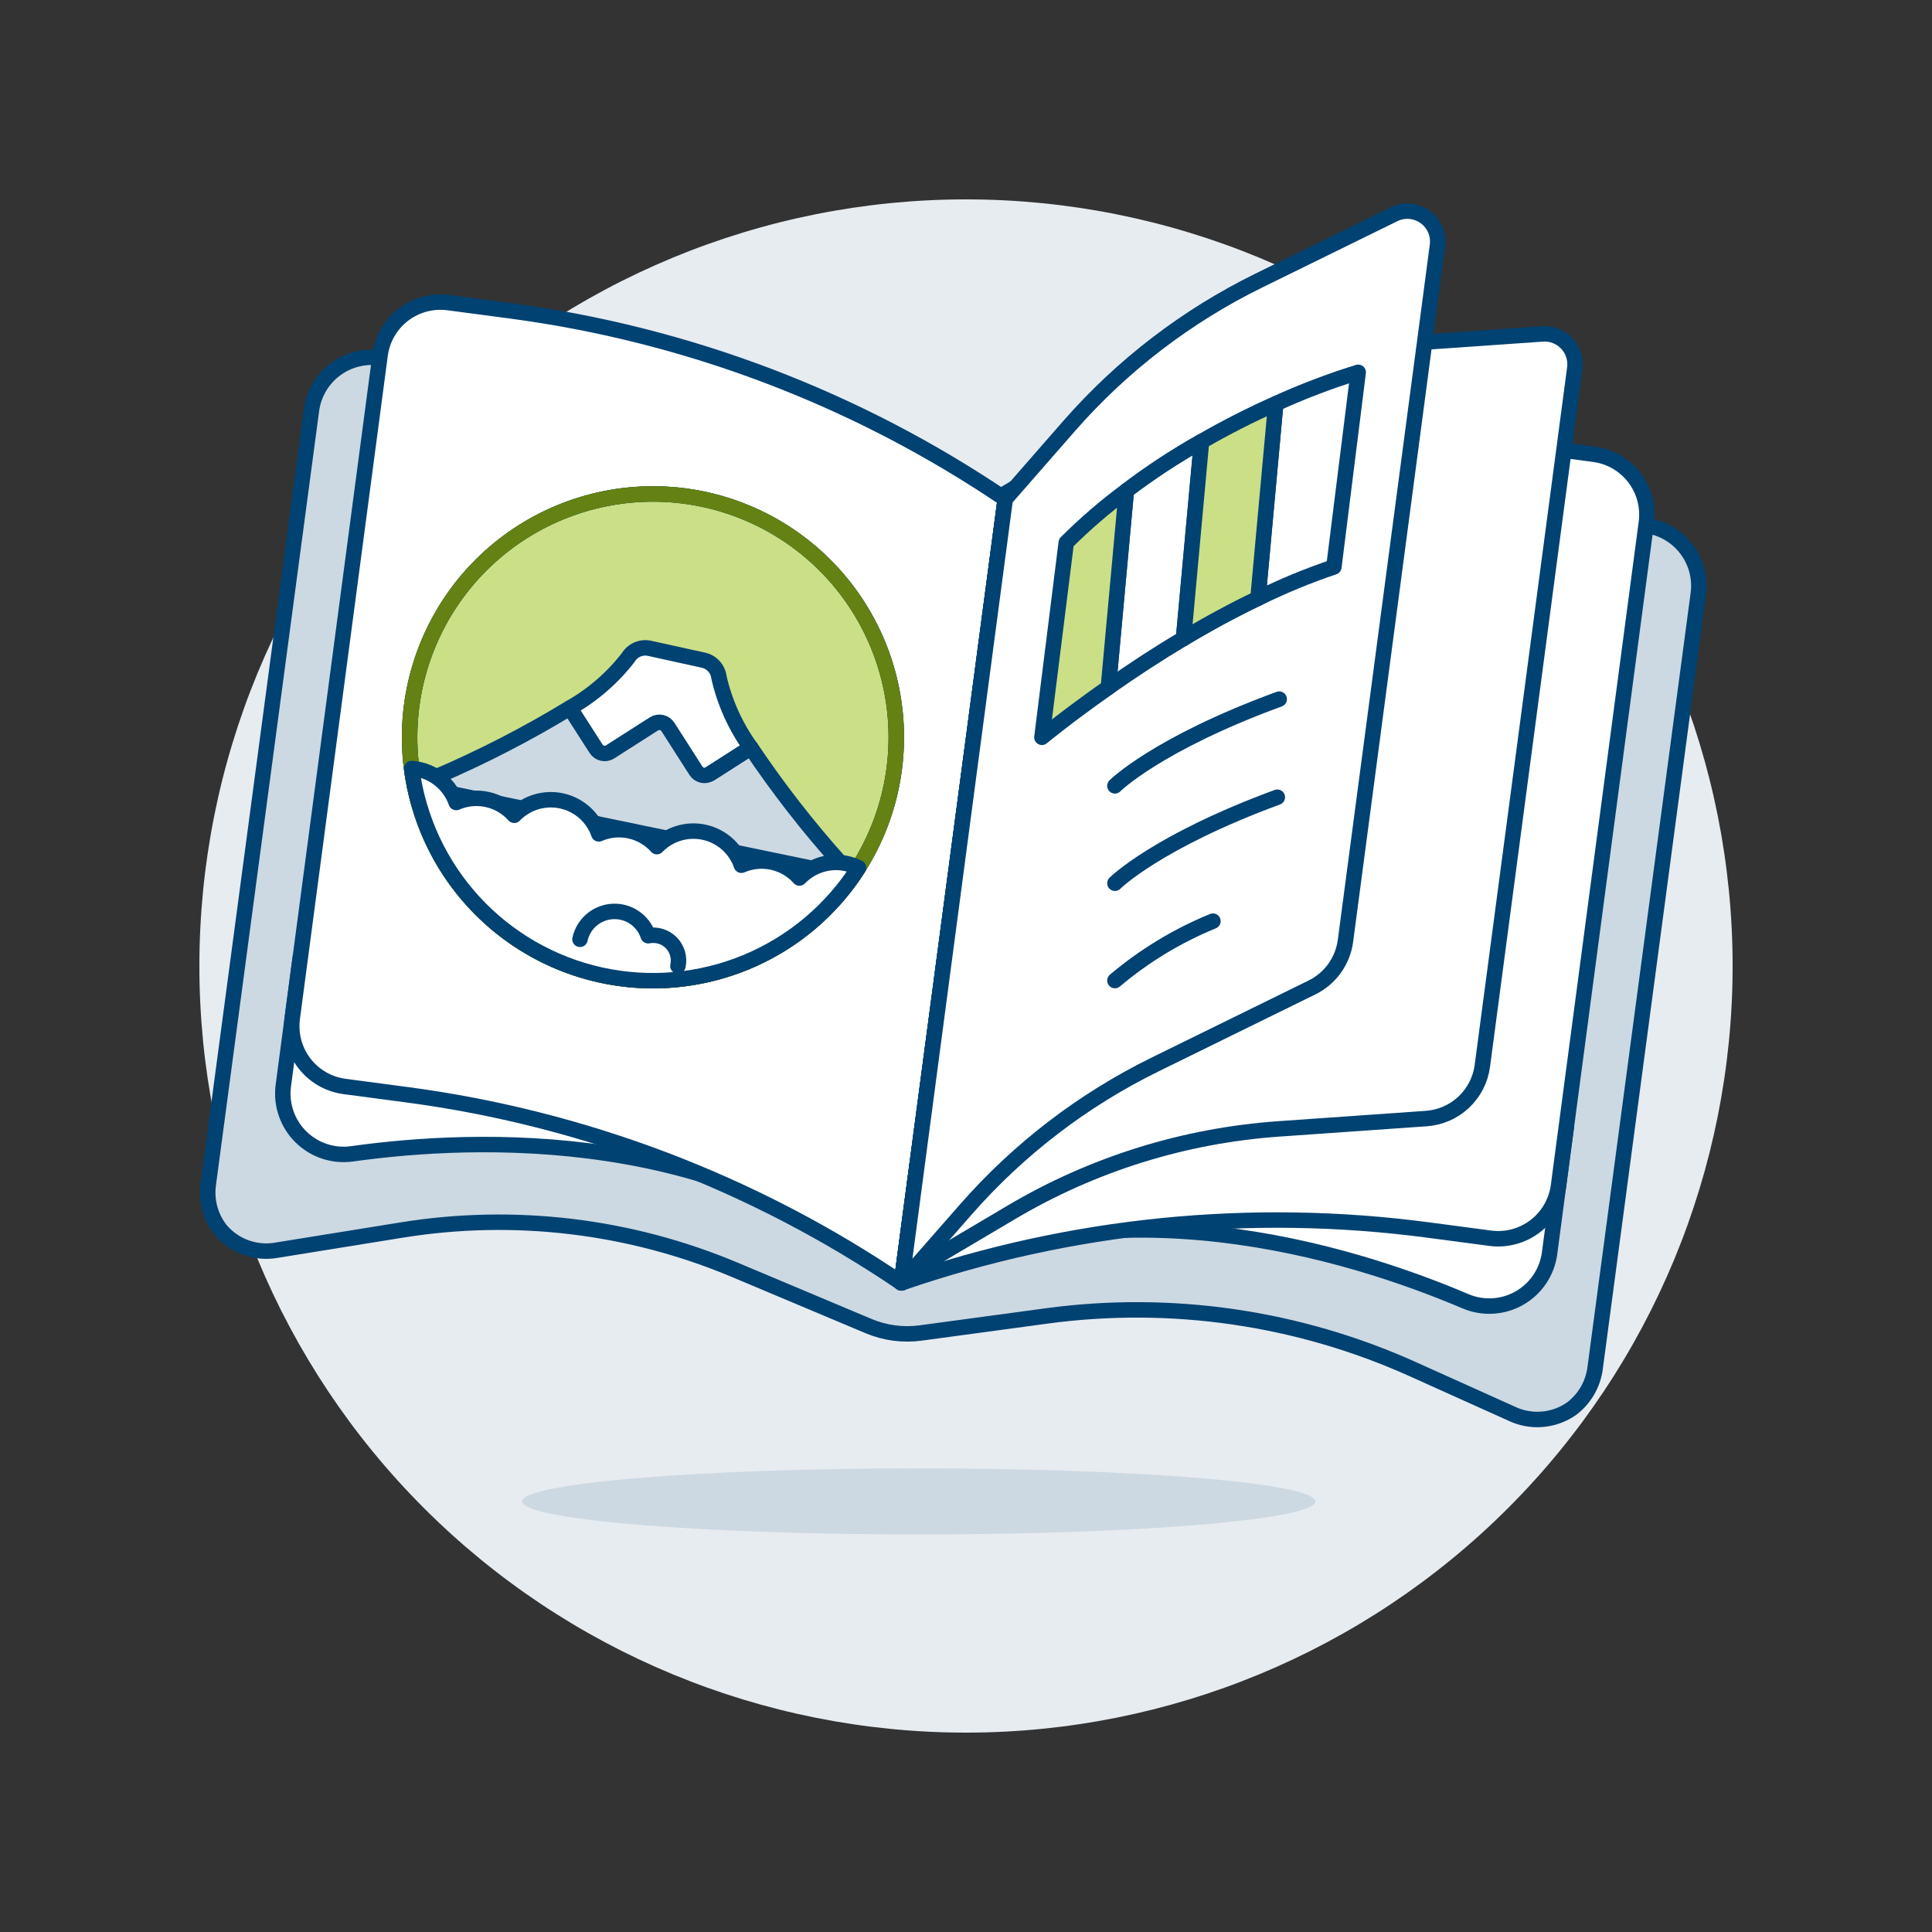 <?xml version="1.0" encoding="UTF-8"?>
<svg xmlns="http://www.w3.org/2000/svg" width="500" height="500" viewBox="0 0 500 500" fill="none">
  <rect x="0" y="0" width="500" height="500" fill="#333333" stroke="none"/>
  <path d="M51.6 250C51.6 302.619 72.503 353.083 109.71 390.29C146.917 427.497 197.381 448.4 250 448.4C302.619 448.4 353.083 427.497 390.29 390.29C427.497 353.083 448.4 302.619 448.4 250C448.4 197.381 427.497 146.917 390.29 109.71C353.083 72.503 302.619 51.6 250 51.6C197.381 51.6 146.917 72.503 109.71 109.71C72.503 146.917 51.6 197.381 51.6 250Z" fill="#E7ECF1"></path>
  <path d="M135.092 388.563C135.092 390.832 145.909 393.008 165.164 394.613C184.418 396.217 210.534 397.119 237.764 397.119C264.994 397.119 291.109 396.217 310.364 394.613C329.619 393.008 340.436 390.832 340.436 388.563C340.436 386.293 329.619 384.117 310.364 382.513C291.109 380.908 264.994 380.007 237.764 380.007C210.534 380.007 184.418 380.908 165.164 382.513C145.909 384.117 135.092 386.293 135.092 388.563Z" fill="#CCD9E2"></path>
  <path d="M436.184 141.748C434.85 140.088 433.193 138.716 431.314 137.715C429.436 136.713 427.373 136.102 425.252 135.92L259.127 136.962L98.998 92.709C96.901 92.332 94.749 92.385 92.673 92.864C90.597 93.343 88.64 94.239 86.92 95.496C85.2 96.754 83.754 98.347 82.668 100.18C81.581 102.013 80.878 104.048 80.601 106.16L53.897 306.544C53.623 308.594 53.757 310.677 54.29 312.675C54.824 314.673 55.747 316.545 57.007 318.185C58.763 320.314 61.059 321.932 63.655 322.871C66.251 323.81 69.05 324.034 71.763 323.522L104.067 318.314C133.148 313.631 162.959 317.199 190.113 328.611L224.783 343.188C229.042 344.978 233.702 345.595 238.28 344.974L270.857 340.565C303.114 336.2 335.948 340.972 365.628 354.339L391.142 365.826C393.627 367.028 396.389 367.54 399.14 367.311C401.89 367.082 404.529 366.118 406.781 364.521C408.422 363.268 409.8 361.702 410.835 359.915C411.87 358.127 412.542 356.153 412.812 354.105L439.517 153.721C439.803 151.604 439.655 149.45 439.082 147.392C438.509 145.333 437.523 143.413 436.184 141.748Z" fill="#CCD9E2" stroke="#004272" stroke-width="4" stroke-linecap="round" stroke-linejoin="round"></path>
  <path d="M77.7 247.902L73.325 280.95C73.006 283.356 73.248 285.803 74.032 288.1C74.815 290.397 76.119 292.482 77.842 294.191C79.564 295.901 81.659 297.189 83.961 297.955C86.264 298.721 88.713 298.945 91.116 298.608C123.52 294.079 187.34 291.758 233.285 332.018L237.421 300.81L77.7 247.902Z" fill="white" stroke="#004272" stroke-width="4" stroke-linecap="round" stroke-linejoin="round"></path>
  <path d="M233.285 332.024C194.956 306.063 151.11 289.382 105.217 283.302L89.172 281.179C87.123 280.907 85.147 280.235 83.357 279.2C81.568 278.165 80 276.788 78.743 275.146C77.486 273.505 76.565 271.633 76.032 269.635C75.499 267.638 75.364 265.555 75.636 263.506L98.373 91.85C98.643 89.801 99.315 87.825 100.35 86.035C101.385 84.245 102.762 82.677 104.404 81.42C106.045 80.163 107.918 79.242 109.915 78.709C111.913 78.176 113.996 78.042 116.045 78.315L132.091 80.438C177.983 86.519 221.829 103.2 260.158 129.16L233.285 332.024Z" fill="white"></path>
  <path d="M405.407 291.312L401.027 324.36C400.705 326.764 399.832 329.061 398.477 331.072C397.121 333.083 395.319 334.754 393.212 335.954C391.104 337.154 388.748 337.851 386.327 337.991C383.905 338.131 381.484 337.71 379.253 336.76C349.146 323.954 288.118 305.091 233.285 332.004L237.422 300.795L405.407 291.312Z" fill="white" stroke="#004272" stroke-width="4" stroke-linecap="round" stroke-linejoin="round"></path>
  <path d="M233.285 332.024C277.053 316.938 323.732 312.25 369.625 318.329L385.666 320.452C389.804 321 393.991 319.882 397.305 317.343C400.619 314.805 402.789 311.054 403.339 306.916L426.08 135.26C426.354 133.209 426.221 131.124 425.689 129.125C425.156 127.125 424.235 125.25 422.977 123.607C421.72 121.964 420.151 120.585 418.36 119.548C416.568 118.512 414.591 117.839 412.539 117.568L396.499 115.445C350.605 109.363 303.926 114.052 260.158 129.14L233.285 332.024Z" fill="white"></path>
  <path d="M233.285 332.024C194.956 306.063 151.11 289.382 105.217 283.302L89.172 281.179C87.123 280.907 85.147 280.235 83.357 279.2C81.568 278.165 80 276.788 78.743 275.146C77.486 273.505 76.565 271.633 76.032 269.635C75.499 267.638 75.364 265.555 75.636 263.506L98.373 91.85C98.643 89.801 99.315 87.825 100.35 86.035C101.385 84.245 102.762 82.677 104.404 81.42C106.045 80.163 107.918 79.242 109.915 78.709C111.913 78.176 113.996 78.042 116.045 78.315L132.091 80.438C177.983 86.519 221.829 103.2 260.158 129.16L233.285 332.024Z" stroke="#004272" stroke-width="4" stroke-linecap="round" stroke-linejoin="round"></path>
  <path d="M233.285 332.024C277.053 316.938 323.732 312.25 369.625 318.329L385.666 320.452C389.804 321 393.991 319.882 397.305 317.343C400.619 314.805 402.789 311.054 403.339 306.916L426.08 135.26C426.354 133.209 426.221 131.124 425.689 129.125C425.156 127.125 424.235 125.25 422.977 123.607C421.72 121.964 420.151 120.585 418.36 119.548C416.568 118.512 414.591 117.839 412.539 117.568L396.499 115.445C350.605 109.363 303.926 114.052 260.158 129.14L233.285 332.024Z" stroke="#004272" stroke-width="4" stroke-linecap="round" stroke-linejoin="round"></path>
  <path d="M407.549 95.332L383.632 275.876C383.154 279.474 381.449 282.796 378.805 285.281C376.161 287.766 372.739 289.262 369.119 289.516L330.927 292.155C306.522 293.917 282.855 301.298 261.775 313.721L233.503 330.461L260.376 127.597L288.648 110.852C309.722 98.438 333.38 91.06 357.776 89.296L392.793 86.866L399.202 86.444C400.36 86.356 401.524 86.528 402.607 86.946C403.691 87.365 404.668 88.02 405.466 88.865C406.271 89.721 406.875 90.746 407.235 91.864C407.595 92.983 407.703 94.167 407.549 95.332Z" fill="white"></path>
  <path d="M233.493 330.466L261.765 313.731C282.823 301.265 306.497 293.879 330.908 292.16L369.129 289.482C372.748 289.227 376.168 287.731 378.811 285.245C381.453 282.76 383.157 279.438 383.632 275.842L407.554 95.297C407.707 94.141 407.601 92.964 407.243 91.853C406.885 90.742 406.285 89.725 405.485 88.874C404.686 88.024 403.707 87.362 402.621 86.937C401.534 86.511 400.366 86.333 399.202 86.414L357.781 89.296C333.373 91.009 309.701 98.388 288.643 110.847L260.371 127.582L233.493 330.466Z" stroke="#004272" stroke-width="4" stroke-linecap="round" stroke-linejoin="round"></path>
  <path d="M260.292 128.133L233.424 330.997L250.079 312C263.779 296.371 280.437 283.61 299.094 274.453L339.697 254.524C342.022 253.381 344.029 251.682 345.541 249.578C347.053 247.474 348.021 245.029 348.362 242.461L372.199 62.512C372.386 61.1 372.186 59.664 371.621 58.356C371.056 57.049 370.147 55.919 368.99 55.088C367.833 54.257 366.473 53.755 365.054 53.636C363.634 53.517 362.209 53.785 360.93 54.412L325.967 71.574C307.311 80.731 290.652 93.493 276.953 109.121L260.292 128.133Z" fill="white"></path>
  <path d="M260.158 129.16L233.285 332.024L249.946 313.022C263.644 297.392 280.303 284.631 298.96 275.475L339.558 255.545C341.881 254.401 343.885 252.702 345.394 250.597C346.903 248.493 347.869 246.05 348.208 243.483L372.016 63.544C372.204 62.132 372.004 60.695 371.439 59.388C370.874 58.08 369.964 56.95 368.807 56.119C367.65 55.288 366.289 54.787 364.87 54.669C363.45 54.551 362.025 54.821 360.747 55.449L325.789 72.606C307.133 81.763 290.474 94.525 276.774 110.153L260.158 129.16Z" stroke="#004272" stroke-width="4" stroke-linecap="round" stroke-linejoin="round"></path>
  <path d="M310.953 114.235L306.291 165.239C299.651 169.214 293.162 173.436 286.838 177.896L291.495 127.017C297.676 122.309 304.178 118.038 310.953 114.235Z" fill="white" stroke="#004272" stroke-width="4" stroke-linecap="round" stroke-linejoin="round"></path>
  <path d="M275.946 140.429C280.792 135.588 285.989 131.112 291.495 127.037L286.838 177.916C276.323 185.282 269.646 190.812 269.646 190.812L275.946 140.429Z" fill="#CBDF86" stroke="#004272" stroke-width="4" stroke-linecap="round" stroke-linejoin="round"></path>
  <path d="M351.501 96.354L345.207 146.728C338.485 148.996 331.922 151.708 325.561 154.847L330.158 104.478C337.091 101.316 344.22 98.602 351.501 96.354Z" fill="white" stroke="#004272" stroke-width="4" stroke-linecap="round" stroke-linejoin="round"></path>
  <path d="M330.159 104.479L325.561 154.847C318.98 158.02 312.55 161.495 306.291 165.263L310.953 114.26C317.18 110.667 323.591 107.402 330.159 104.479Z" fill="#CBDF86" stroke="#004272" stroke-width="4" stroke-linecap="round" stroke-linejoin="round"></path>
  <path d="M288.539 203.376C288.539 203.376 299.362 192.548 331.056 180.932" stroke="#004272" stroke-width="4" stroke-linecap="round" stroke-linejoin="round"></path>
  <path d="M288.539 228.583C288.539 228.583 299.253 217.864 330.57 206.317" stroke="#004272" stroke-width="4" stroke-linecap="round" stroke-linejoin="round"></path>
  <path d="M288.539 253.77C296.138 247.349 304.698 242.161 313.905 238.394" stroke="#004272" stroke-width="4" stroke-linecap="round" stroke-linejoin="round"></path>
  <path d="M106.006 190.812C106.006 207.515 112.641 223.533 124.452 235.344C136.262 247.154 152.281 253.789 168.983 253.789C185.686 253.789 201.705 247.154 213.515 235.344C225.326 223.533 231.961 207.515 231.961 190.812C231.961 174.11 225.326 158.091 213.515 146.281C201.705 134.47 185.686 127.835 168.983 127.835C152.281 127.835 136.262 134.47 124.452 146.281C112.641 158.091 106.006 174.11 106.006 190.812Z" fill="#CBDF86" stroke="#648213" stroke-width="4" stroke-linecap="round" stroke-linejoin="round"></path>
  <path d="M172.842 188.134L180.094 199.472C180.279 199.762 180.52 200.013 180.802 200.21C181.085 200.407 181.403 200.546 181.74 200.62C182.076 200.694 182.423 200.7 182.762 200.64C183.101 200.579 183.425 200.452 183.714 200.266L194.294 193.501C190.377 188.062 187.583 181.897 186.075 175.367C185.964 174.297 185.522 173.289 184.811 172.483C184.1 171.676 183.155 171.112 182.107 170.868L168.016 167.768C166.967 167.559 165.879 167.681 164.902 168.116C163.925 168.552 163.107 169.279 162.56 170.198C158.448 175.495 153.322 179.919 147.482 183.214L154.272 193.793C154.458 194.083 154.699 194.334 154.982 194.531C155.265 194.728 155.584 194.867 155.92 194.941C156.257 195.015 156.605 195.022 156.944 194.961C157.284 194.9 157.608 194.773 157.898 194.587L169.236 187.34C169.82 186.969 170.527 186.845 171.203 186.993C171.878 187.142 172.468 187.552 172.842 188.134Z" fill="white"></path>
  <path d="M107.266 203.43C108.928 202.741 110.832 201.942 112.866 201.045C124.819 195.923 136.392 189.956 147.497 183.189L154.272 193.783C154.651 194.369 155.246 194.782 155.928 194.931C156.61 195.081 157.323 194.955 157.913 194.582L169.231 187.345C169.82 186.971 170.533 186.845 171.214 186.994C171.895 187.144 172.49 187.557 172.867 188.144L180.109 199.462C180.486 200.049 181.08 200.462 181.762 200.612C182.443 200.762 183.156 200.636 183.744 200.261L194.314 193.506C201.304 203.936 209.016 213.864 217.393 223.216C218.529 224.545 219.585 225.746 220.602 226.881L107.266 203.43Z" fill="#CCD9E2"></path>
  <path d="M172.842 188.134L180.094 199.472C180.279 199.762 180.52 200.013 180.802 200.21C181.085 200.407 181.403 200.546 181.74 200.62C182.076 200.694 182.423 200.7 182.762 200.64C183.101 200.579 183.425 200.452 183.714 200.266L194.294 193.501C190.377 188.062 187.583 181.897 186.075 175.367C185.964 174.297 185.522 173.289 184.811 172.483C184.1 171.676 183.155 171.112 182.107 170.868L168.016 167.768C166.967 167.559 165.879 167.681 164.902 168.116C163.925 168.552 163.107 169.279 162.56 170.198C158.448 175.495 153.322 179.919 147.482 183.214L154.272 193.793C154.458 194.083 154.699 194.334 154.982 194.531C155.265 194.728 155.584 194.867 155.92 194.941C156.257 195.015 156.605 195.022 156.944 194.961C157.284 194.9 157.608 194.773 157.898 194.587L169.236 187.34C169.82 186.969 170.527 186.845 171.203 186.993C171.878 187.142 172.468 187.552 172.842 188.134Z" fill="white"></path>
  <path d="M147.487 183.214L154.272 193.793C154.458 194.084 154.699 194.334 154.982 194.531C155.265 194.728 155.584 194.868 155.921 194.941C156.257 195.015 156.605 195.022 156.944 194.961C157.284 194.9 157.608 194.773 157.898 194.587L169.236 187.34C169.526 187.154 169.85 187.027 170.189 186.967C170.528 186.906 170.875 186.913 171.211 186.986C171.548 187.06 171.866 187.199 172.149 187.396C172.431 187.593 172.672 187.844 172.857 188.134L180.109 199.473C180.294 199.763 180.535 200.013 180.817 200.21C181.1 200.407 181.418 200.546 181.755 200.62C182.091 200.694 182.438 200.7 182.777 200.64C183.116 200.579 183.44 200.452 183.73 200.266L194.309 193.501" stroke="#004272" stroke-width="4" stroke-linecap="round" stroke-linejoin="round"></path>
  <path d="M194.294 193.501C190.377 188.062 187.583 181.897 186.076 175.367C185.964 174.297 185.522 173.289 184.811 172.483C184.1 171.676 183.155 171.112 182.108 170.868L168.016 167.768C166.967 167.559 165.879 167.681 164.902 168.116C163.925 168.552 163.107 169.279 162.56 170.198C158.448 175.495 153.322 179.919 147.482 183.214C136.38 189.971 124.811 195.929 112.861 201.04C110.827 201.942 108.923 202.736 107.261 203.426L220.622 226.886C219.538 225.677 218.468 224.455 217.413 223.221C209.029 213.868 201.31 203.938 194.314 193.506L183.744 200.261" stroke="#004272" stroke-width="4" stroke-linecap="round" stroke-linejoin="round"></path>
  <path d="M106.006 190.812C106.006 207.515 112.641 223.533 124.452 235.344C136.262 247.154 152.281 253.789 168.983 253.789C185.686 253.789 201.705 247.154 213.515 235.344C225.326 223.533 231.961 207.515 231.961 190.812C231.961 174.11 225.326 158.091 213.515 146.281C201.705 134.47 185.686 127.835 168.983 127.835C152.281 127.835 136.262 134.47 124.452 146.281C112.641 158.091 106.006 174.11 106.006 190.812Z" stroke="#004272" stroke-width="4" stroke-linecap="round" stroke-linejoin="round"></path>
  <path d="M106.006 190.812C106.006 207.515 112.641 223.533 124.452 235.344C136.262 247.154 152.281 253.789 168.983 253.789C185.686 253.789 201.705 247.154 213.515 235.344C225.326 223.533 231.961 207.515 231.961 190.812C231.961 174.11 225.326 158.091 213.515 146.281C201.705 134.47 185.686 127.835 168.983 127.835C152.281 127.835 136.262 134.47 124.452 146.281C112.641 158.091 106.006 174.11 106.006 190.812Z" stroke="#648213" stroke-width="4" stroke-linecap="round" stroke-linejoin="round"></path>
  <path d="M222.169 224.57C221.215 224.089 220.203 223.73 219.159 223.504C218.568 223.37 217.993 223.3 217.418 223.226C215.477 223.079 213.529 223.361 211.71 224.052C209.891 224.743 208.246 225.826 206.893 227.224C205.056 225.162 202.614 223.734 199.917 223.141C197.221 222.549 194.405 222.823 191.874 223.925C191.138 221.802 189.869 219.902 188.189 218.408C186.51 216.914 184.475 215.876 182.28 215.393C180.084 214.91 177.802 214.998 175.65 215.649C173.499 216.299 171.55 217.491 169.99 219.109C168.153 217.048 165.712 215.619 163.015 215.027C160.318 214.434 157.503 214.709 154.971 215.811C154.234 213.687 152.965 211.787 151.285 210.294C149.605 208.8 147.57 207.762 145.374 207.279C143.179 206.796 140.896 206.884 138.744 207.534C136.592 208.185 134.643 209.376 133.083 210.995C131.246 208.932 128.806 207.503 126.109 206.909C123.412 206.316 120.596 206.59 118.064 207.691C117.116 204.968 115.298 202.633 112.891 201.045C111.552 200.139 110.052 199.499 108.471 199.16C107.835 199.02 107.188 198.932 106.537 198.897C108.198 211.739 113.776 223.757 122.512 233.315C131.248 242.873 142.717 249.506 155.358 252.312C167.999 255.118 181.198 253.96 193.157 248.996C205.117 244.032 215.256 235.503 222.194 224.57H222.169Z" fill="white"></path>
  <path d="M175.446 250C175.683 248.935 175.65 247.827 175.349 246.778C175.049 245.729 174.492 244.772 173.727 243.993C172.963 243.215 172.016 242.639 170.973 242.32C169.929 242 168.823 241.946 167.753 242.163C167.124 240.255 165.885 238.606 164.226 237.471C162.567 236.336 160.582 235.778 158.575 235.883C156.568 235.988 154.651 236.75 153.119 238.051C151.588 239.353 150.527 241.122 150.101 243.086" stroke="#004272" stroke-width="4" stroke-linecap="round" stroke-linejoin="round"></path>
  <path d="M222.169 224.57C221.215 224.089 220.203 223.73 219.159 223.504C218.568 223.37 217.993 223.3 217.418 223.226C215.477 223.079 213.529 223.361 211.71 224.052C209.891 224.743 208.246 225.826 206.893 227.224C205.056 225.162 202.614 223.734 199.917 223.141C197.221 222.549 194.405 222.823 191.874 223.925C191.138 221.802 189.869 219.902 188.189 218.408C186.51 216.914 184.475 215.876 182.28 215.393C180.084 214.91 177.802 214.998 175.65 215.649C173.499 216.299 171.55 217.491 169.99 219.109C168.153 217.048 165.712 215.619 163.015 215.027C160.318 214.434 157.503 214.709 154.971 215.811C154.234 213.687 152.965 211.787 151.285 210.294C149.605 208.8 147.57 207.762 145.374 207.279C143.179 206.796 140.896 206.884 138.744 207.534C136.592 208.185 134.643 209.376 133.083 210.995C131.246 208.932 128.806 207.503 126.109 206.909C123.412 206.316 120.596 206.59 118.064 207.691C117.116 204.968 115.298 202.633 112.891 201.045C111.552 200.139 110.052 199.499 108.471 199.16C107.835 199.02 107.188 198.932 106.537 198.897C108.198 211.739 113.776 223.757 122.512 233.315C131.248 242.873 142.717 249.506 155.358 252.312C167.999 255.118 181.198 253.96 193.157 248.996C205.117 244.032 215.256 235.503 222.194 224.57H222.169Z" stroke="#004272" stroke-width="4" stroke-linecap="round" stroke-linejoin="round"></path>
</svg>
